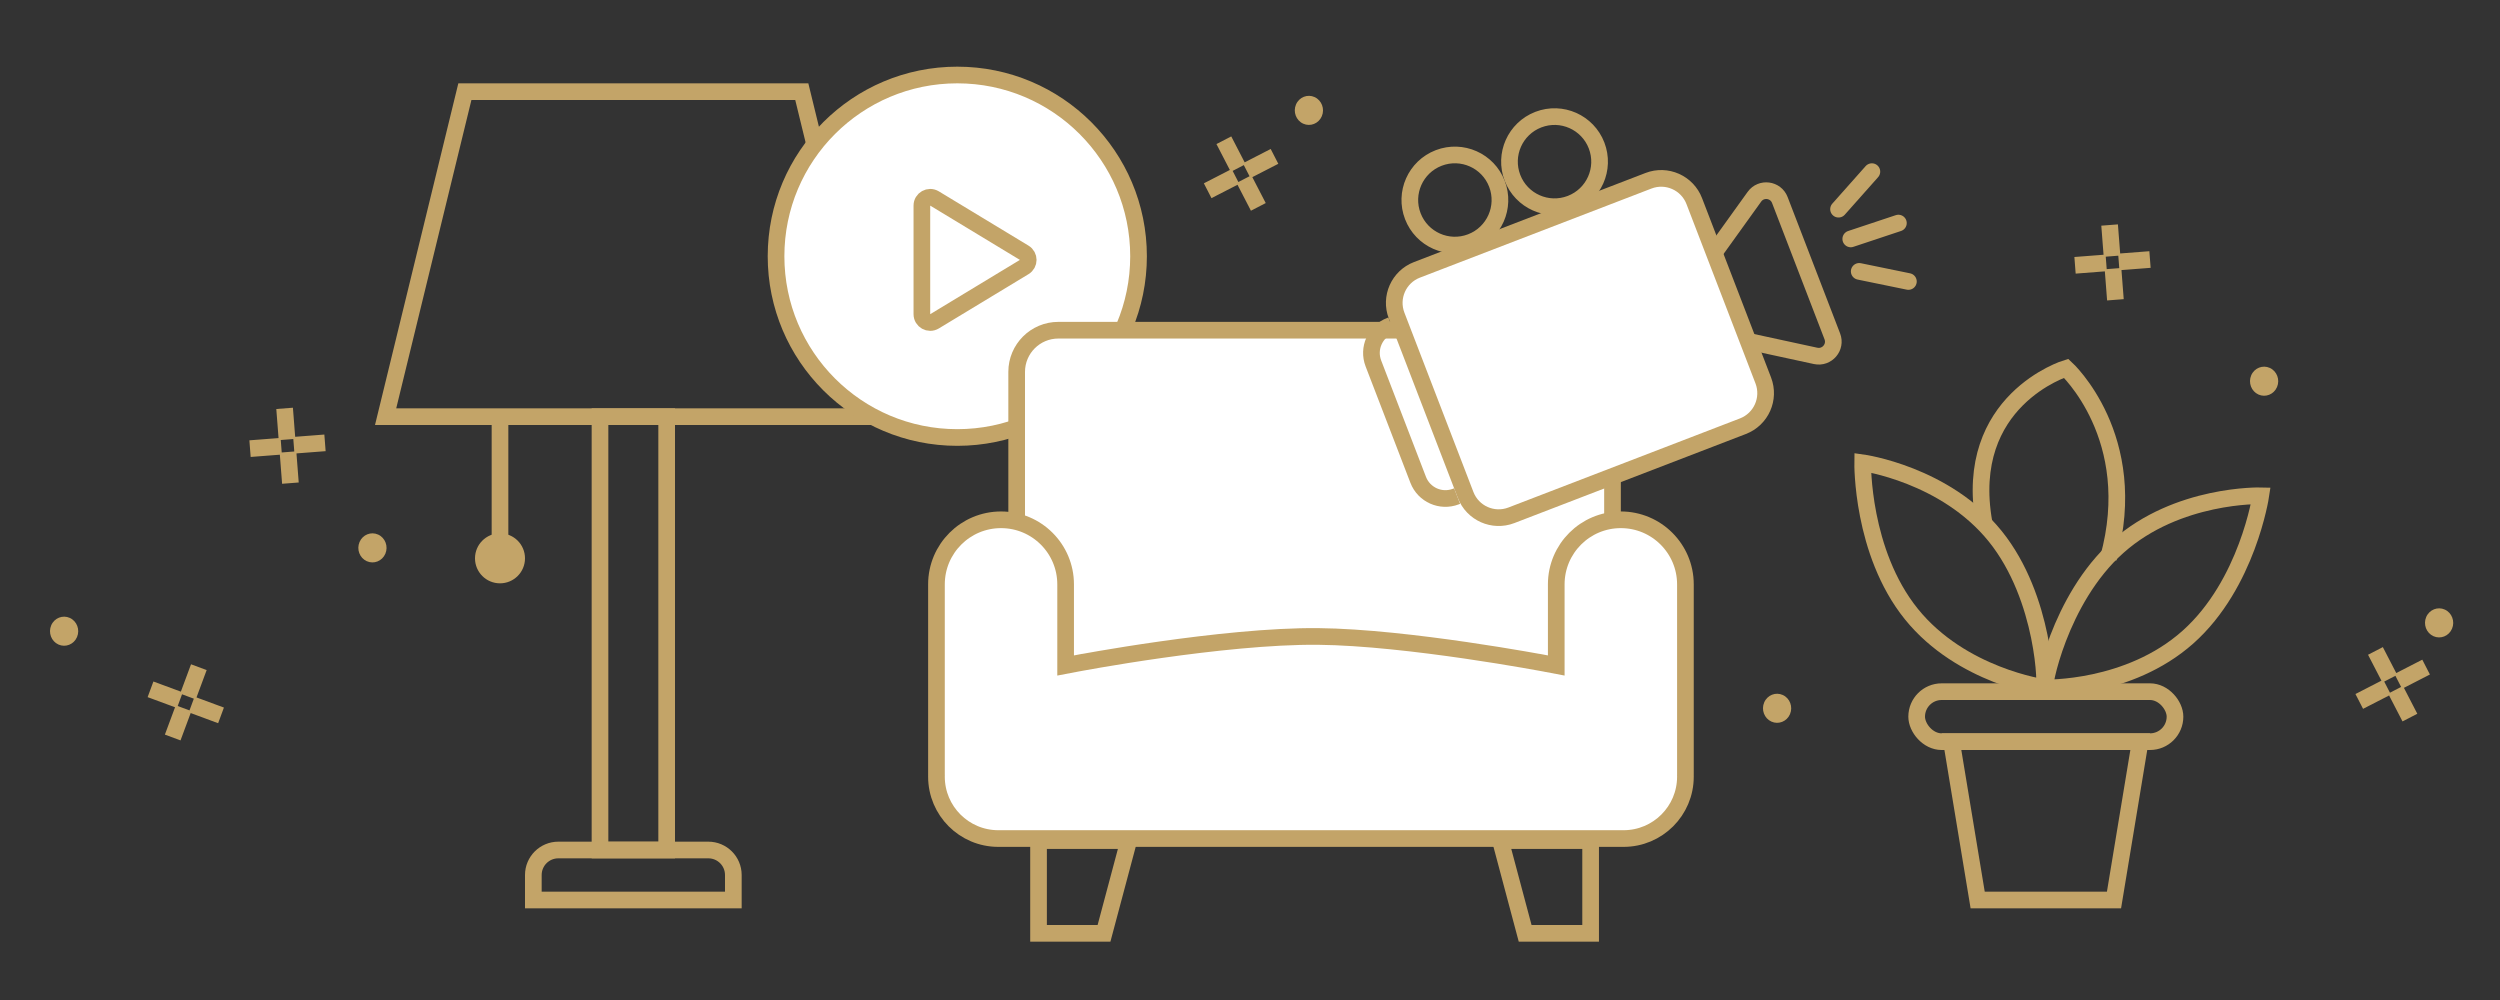 <?xml version="1.0" encoding="UTF-8"?>
<svg xmlns="http://www.w3.org/2000/svg" width="300" height="120" viewBox="0 0 300 120" fill="none">
  <rect x="0" y="0" width="300" height="120" fill="#333333" stroke="none"/>
  <rect x="72" y="50" width="8" height="52" stroke="#C3A468" stroke-width="2"></rect>
  <path d="M67 102H85C86.657 102 88 103.343 88 105V108H64V105C64 103.343 65.343 102 67 102Z" stroke="#C3A468" stroke-width="2"></path>
  <path d="M46.273 50L55.785 11H96.215L105.727 50H46.273Z" stroke="#C3A468" stroke-width="2"></path>
  <circle cx="114.875" cy="30.75" r="21.75" fill="white" stroke="#C3A468" stroke-width="2"></circle>
  <path d="M122.905 32.043L112.143 38.557C111.476 38.961 110.625 38.481 110.625 37.702L110.625 24.673C110.625 23.894 111.476 23.415 112.143 23.818L122.905 30.332C123.548 30.721 123.548 31.654 122.905 32.043Z" stroke="#C3A468" stroke-width="2"></path>
  <path d="M127 39.625H188.5C191.261 39.625 193.5 41.864 193.5 44.625V85.75H122V44.625C122 41.864 124.239 39.625 127 39.625Z" fill="white" stroke="#C3A468" stroke-width="2"></path>
  <path d="M127.875 78.651V79.86L129.063 79.633L128.875 78.651L129.063 79.633L129.063 79.633L129.065 79.633L129.075 79.631L129.112 79.624L129.261 79.596C129.392 79.572 129.586 79.535 129.839 79.49C130.343 79.398 131.077 79.266 131.995 79.109C133.83 78.794 136.398 78.376 139.327 77.961C145.197 77.129 152.464 76.32 158.178 76.375C163.563 76.427 170.398 77.238 175.916 78.042C178.669 78.444 181.083 78.842 182.808 79.14C183.67 79.288 184.36 79.412 184.834 79.499C185.071 79.542 185.254 79.576 185.377 79.599L185.517 79.625L185.552 79.631L185.56 79.633L185.562 79.633L185.563 79.633L185.75 78.651L185.563 79.633L186.75 79.859V78.651V70.125C186.75 65.845 190.22 62.375 194.5 62.375C198.78 62.375 202.25 65.845 202.25 70.125V92.875C202.25 92.924 202.25 92.972 202.249 93.021L202.248 93.04L202.249 93.058C202.249 93.078 202.249 93.097 202.25 93.117C202.25 93.145 202.25 93.173 202.25 93.201C202.25 97.301 198.926 100.625 194.826 100.625H119.799C115.699 100.625 112.375 97.301 112.375 93.201C112.375 93.153 112.375 93.106 112.376 93.058L112.377 93.04L112.376 93.021C112.375 92.972 112.375 92.924 112.375 92.875V70.125C112.375 65.845 115.845 62.375 120.125 62.375C124.405 62.375 127.875 65.845 127.875 70.125V78.651Z" fill="white" stroke="#C3A468" stroke-width="2"></path>
  <path d="M124.625 100.875H135.448L132.482 112H124.625V100.875Z" stroke="#C3A468" stroke-width="2"></path>
  <path d="M190.875 100.875H180.052L183.018 112H190.875V100.875Z" stroke="#C3A468" stroke-width="2"></path>
  <path d="M170.034 32.382L197.818 21.691C200.008 20.848 202.468 21.94 203.311 24.131L211.592 45.651C212.435 47.842 211.342 50.301 209.152 51.144L181.367 61.835C179.177 62.678 176.718 61.586 175.875 59.395L167.594 37.875C166.751 35.684 167.843 33.225 170.034 32.382Z" fill="white" stroke="#C3A468" stroke-width="2"></path>
  <path d="M166.966 39.029L166.816 39.087C165.012 39.781 164.112 41.806 164.806 43.61L170.181 57.577C170.875 59.381 172.9 60.281 174.704 59.587L174.855 59.529" stroke="#C3A468" stroke-width="2"></path>
  <path d="M209.632 40.921L217.875 42.706C219.235 43.001 220.379 41.667 219.879 40.368L213.581 24.003C213.082 22.704 211.339 22.48 210.527 23.611L205.606 30.461" stroke="#C3A468" stroke-width="2"></path>
  <circle cx="174.586" cy="24.002" r="5.407" transform="rotate(-21.047 174.586 24.002)" stroke="#C3A468" stroke-width="2"></circle>
  <path d="M191.59 17.459C192.662 20.245 191.273 23.374 188.486 24.446C185.699 25.518 182.571 24.129 181.498 21.342C180.426 18.555 181.816 15.427 184.602 14.354C187.389 13.282 190.518 14.672 191.59 17.459Z" stroke="#C3A468" stroke-width="2"></path>
  <path d="M222.091 28.671L227.808 26.769M220.624 25.102L224.625 20.597M229.008 33.778L223.106 32.566" stroke="#C3A468" stroke-width="2" stroke-linecap="round" stroke-linejoin="round"></path>
  <path d="M156.385 14.841C155.529 14.452 155.142 13.422 155.519 12.541C155.896 11.659 156.896 11.26 157.751 11.649C158.607 12.038 158.994 13.068 158.617 13.949C158.239 14.83 157.24 15.23 156.385 14.841Z" fill="#C3A468"></path>
  <path d="M44.01 67.341C43.155 66.952 42.767 65.922 43.145 65.041C43.522 64.159 44.521 63.76 45.377 64.149C46.232 64.538 46.62 65.567 46.242 66.449C45.865 67.33 44.865 67.73 44.01 67.341Z" fill="#C3A468"></path>
  <path d="M271.01 47.341C270.155 46.952 269.767 45.922 270.144 45.041C270.522 44.159 271.521 43.76 272.377 44.149C273.232 44.538 273.62 45.568 273.242 46.449C272.865 47.33 271.865 47.73 271.01 47.341Z" fill="#C3A468"></path>
  <path d="M7.01 77.341C6.155 76.952 5.767 75.922 6.144 75.041C6.522 74.159 7.521 73.76 8.377 74.149C9.232 74.538 9.62 75.567 9.242 76.449C8.865 77.33 7.865 77.73 7.01 77.341Z" fill="#C3A468"></path>
  <path d="M212.568 86.591C211.713 86.202 211.325 85.172 211.703 84.291C212.08 83.409 213.079 83.01 213.935 83.399C214.79 83.788 215.178 84.817 214.8 85.699C214.423 86.58 213.424 86.98 212.568 86.591Z" fill="#C3A468"></path>
  <path d="M292.01 76.341C291.155 75.952 290.767 74.922 291.144 74.041C291.522 73.159 292.521 72.76 293.377 73.149C294.232 73.538 294.62 74.567 294.242 75.449C293.865 76.33 292.865 76.73 292.01 76.341Z" fill="#C3A468"></path>
  <path d="M150.491 20.025L152.051 19.223M145.81 22.431L147.37 21.629M149.735 22.383L150.54 23.938M147.321 17.716L148.126 19.272" stroke="#C3A468" stroke-width="2" stroke-linecap="square"></path>
  <path d="M288.681 81.309L290.242 80.507M284 83.715L285.56 82.913M287.926 83.666L288.73 85.222M285.512 79L286.316 80.555" stroke="#C3A468" stroke-width="2" stroke-linecap="square"></path>
  <path d="M23.939 84.89L25.585 85.499M19 83.065L20.646 83.673M21.682 85.922L21.072 87.563M23.513 81L22.903 82.641" stroke="#C3A468" stroke-width="2" stroke-linecap="square"></path>
  <path d="M255.251 31.354L257.002 31.219M250 31.76L251.75 31.625M253.637 33.234L253.772 34.979M253.23 28L253.365 29.745" stroke="#C3A468" stroke-width="2" stroke-linecap="square"></path>
  <path d="M36.252 53.354L38.002 53.219M31 53.76L32.751 53.625M34.637 55.234L34.772 56.979M34.23 50L34.365 51.745" stroke="#C3A468" stroke-width="2" stroke-linecap="square"></path>
  <path d="M60 50L60 65" stroke="#C3A468" stroke-width="2"></path>
  <circle cx="60" cy="67" r="3" fill="#C3A468"></circle>
  <rect x="230" y="83" width="31" height="6" rx="3" stroke="#C3A468" stroke-width="2"></rect>
  <path d="M237.32 108L234.179 89H256.821L253.68 108H237.32Z" stroke="#C3A468" stroke-width="2"></path>
  <path d="M262.559 76.449C255.417 82.814 245.427 82.546 245.427 82.546C245.068 82.866 247.017 71.957 254.159 65.592C261.301 59.226 271.291 59.494 271.291 59.494C271.291 59.494 269.701 70.083 262.559 76.449Z" stroke="#C3A468" stroke-width="2"></path>
  <path d="M229.364 73.688C235.37 81.135 245.269 82.504 245.269 82.504C245.571 82.878 245.431 71.797 239.426 64.35C233.42 56.903 223.521 55.534 223.521 55.534C223.521 55.534 223.359 66.241 229.364 73.688Z" stroke="#C3A468" stroke-width="2"></path>
  <path d="M253 67C257 52.5 247.936 44.195 247.936 44.195C247.936 44.195 235.49 48.014 238.077 62.683" stroke="#C3A468" stroke-width="2"></path>
</svg>
